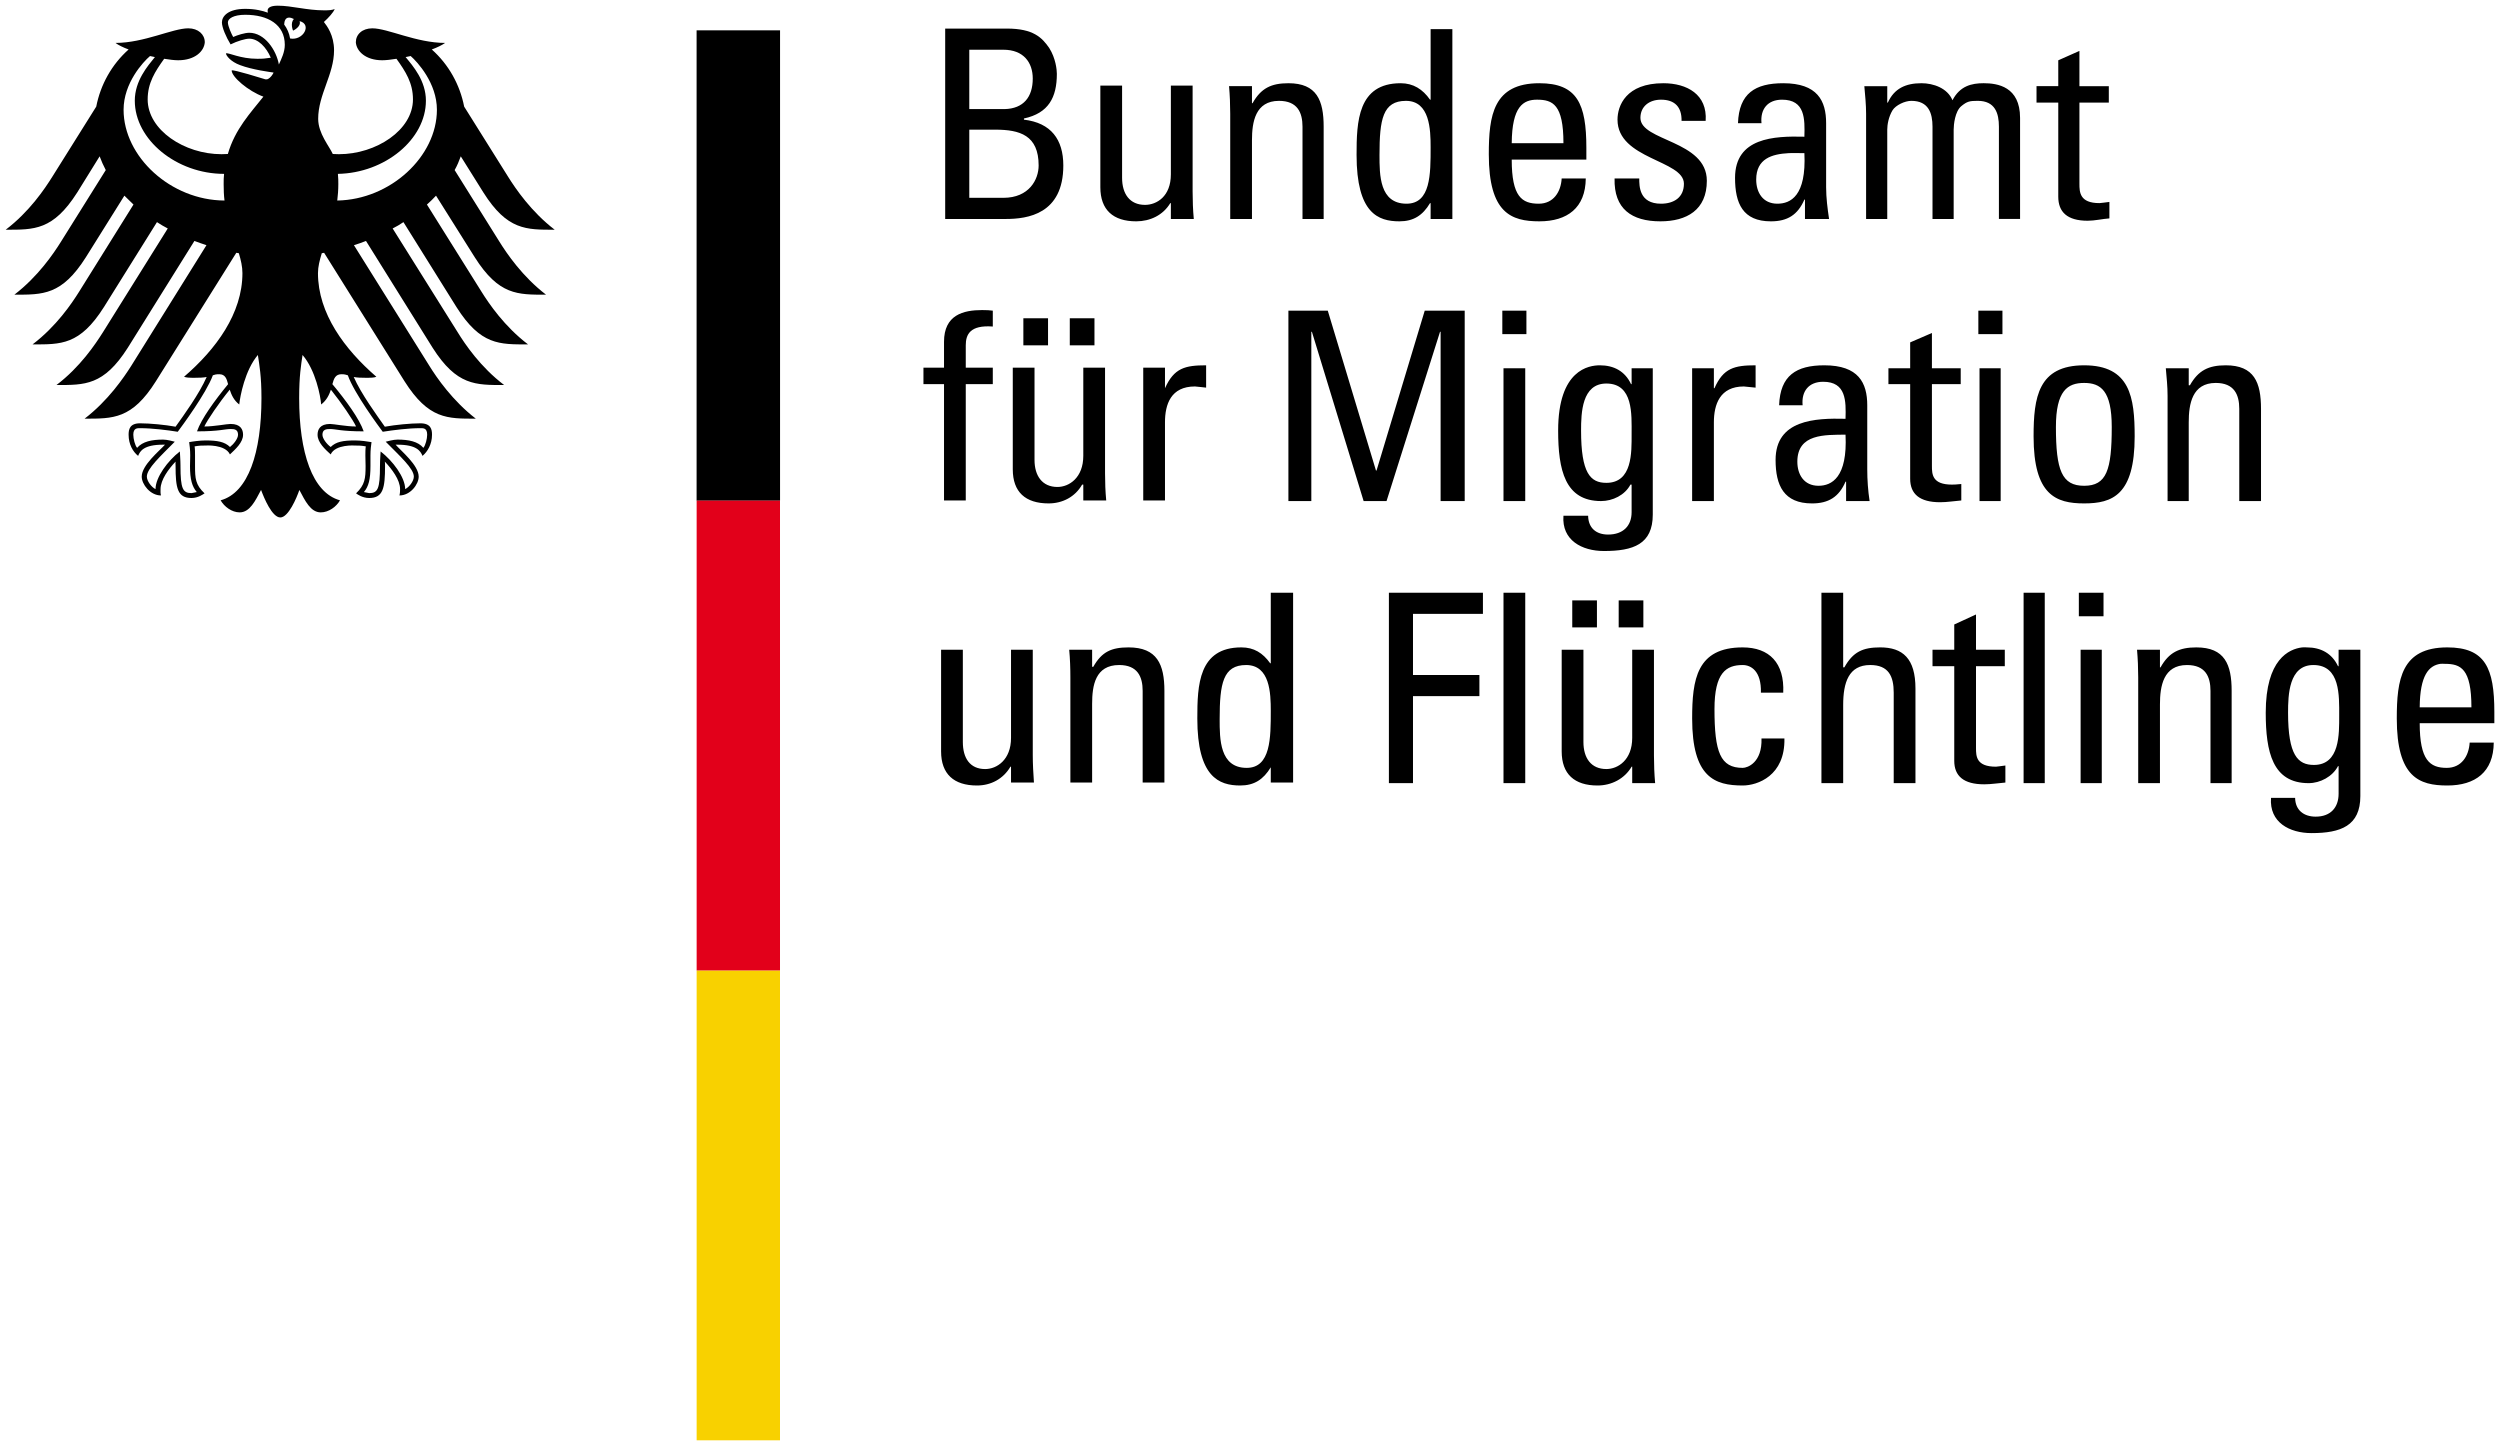 <?xml version="1.0" encoding="UTF-8" standalone="no"?>
<svg xmlns:svg="http://www.w3.org/2000/svg" xmlns="http://www.w3.org/2000/svg" version="1.1" width="440.333" height="254.684" id="svg3483">
  <defs id="defs3485"></defs>
  <g transform="translate(-234.119,-330.734)" id="layer1">
    <path d="m 356.821,501.656 14.682,0 0,82.763 -14.682,0 0,-82.763 z" id="path50" style="fill:#f8d100;fill-opacity:1;fill-rule:nonzero;stroke:none"></path>
    <path d="m 356.822,501.658 0,-83.098 0,0.298 14.682,0 0,82.8 -14.682,0 z" id="path54" style="fill:#e2001a;fill-opacity:1;fill-rule:nonzero;stroke:none"></path>
    <path d="m 356.813,336.078 c 0,27.603 0,55.206 0,82.808 4.9,0 9.799,0 14.699,0 0,-27.603 0,-55.206 0,-82.808 -4.9,0 -9.799,0 -14.699,0 z" id="path58" style="fill:#000000;fill-opacity:1;fill-rule:nonzero;stroke:none"></path>
    <path d="m 280.097,417.031 c -1.006,1.9 -1.975,3.95 -3.764,3.95 -1.379,0 -2.72,-1.006 -3.354,-2.124 4.882,-1.341 7.192,-8.422 7.192,-17.998 0,-3.95 -0.373,-5.813 -0.633,-7.602 -2.273,2.683 -3.13,7.266 -3.279,8.72 -0.969,-0.745 -1.379,-1.714 -1.677,-2.608 -1.863,2.273 -3.987,5.403 -4.472,6.484 1.789,0 3.913,-0.447 4.621,-0.447 1.789,0 2.199,1.006 2.199,1.9 0,1.379 -1.379,2.571 -2.31,3.466 -0.857,-1.826 -4.323,-1.565 -4.323,-1.565 -0.671,0 -1.006,0 -1.9,0.149 0.074,0.447 0.074,1.118 0.074,1.602 l 0,1.863 c 0,2.161 0.074,3.316 1.677,4.807 -0.298,0.186 -1.118,0.82 -2.31,0.82 -2.459,0 -2.795,-1.751 -2.795,-5.627 0,-0.447 -0.037,-0.41 0,-0.783 -1.23,1.304 -2.646,3.205 -2.646,4.844 0,0.298 -0.037,0.708 0.074,1.118 -1.9,0 -3.391,-1.975 -3.391,-3.316 0,-2.012 3.093,-4.509 4.099,-5.627 l -0.335,0 c -3.391,0 -4.062,1.118 -4.397,1.975 -0.932,-0.745 -1.677,-2.05 -1.677,-3.726 0,-0.932 0.186,-2.012 2.012,-2.012 1.751,0 4.434,0.261 6.26,0.596 1.416,-1.975 4.174,-5.776 5.478,-8.757 -0.522,0.112 -1.267,0.149 -2.422,0.149 -0.559,0 -1.192,-0.037 -1.565,-0.186 5.627,-4.844 10.285,-11.142 10.285,-18.259 0,-1.118 -0.261,-2.273 -0.633,-3.503 l -0.447,-0.074 -14.16,22.619 c -4.211,6.707 -7.565,6.596 -12.558,6.596 4.136,-3.167 6.894,-7.229 8.198,-9.279 l 13.266,-21.278 c -0.708,-0.224 -1.416,-0.484 -2.124,-0.745 l -11.738,18.818 c -4.248,6.67 -7.565,6.558 -12.558,6.558 4.174,-3.167 6.857,-7.192 8.198,-9.316 l 11.403,-18.259 c -0.671,-0.335 -1.267,-0.708 -1.9,-1.118 l -9.353,14.98 c -4.248,6.707 -7.565,6.558 -12.558,6.558 4.174,-3.167 6.894,-7.192 8.198,-9.279 l 9.577,-15.353 c -0.559,-0.522 -1.081,-1.043 -1.602,-1.565 l -6.782,10.844 c -4.248,6.707 -7.565,6.596 -12.595,6.596 4.174,-3.205 6.894,-7.229 8.198,-9.316 l 7.9,-12.632 c -0.41,-0.783 -0.783,-1.602 -1.081,-2.422 l -3.95,6.372 c -4.248,6.67 -7.565,6.558 -12.595,6.558 4.174,-3.167 6.894,-7.229 8.198,-9.316 l 7.751,-12.372 c 0.745,-3.838 2.72,-7.416 5.701,-10.061 -1.006,-0.373 -1.826,-0.783 -2.31,-1.155 5.031,0 10.061,-2.571 12.819,-2.571 1.751,0 2.907,1.081 2.907,2.459 -0.112,1.565 -1.714,3.167 -4.695,3.167 -0.671,0 -1.528,-0.112 -2.459,-0.261 -1.602,2.236 -2.907,4.248 -2.907,7.155 0,5.403 6.484,9.651 13.005,9.651 l 1.118,-0.037 c 1.267,-4.397 4.024,-7.266 6.26,-10.098 -2.646,-0.969 -5.59,-3.466 -5.59,-4.621 0.335,-0.186 5.403,1.416 5.925,1.565 l 0.335,0 c 0.596,-0.186 1.118,-1.081 1.118,-1.192 -0.522,-0.074 -3.726,-0.484 -5.888,-1.304 -1.64,-0.596 -2.497,-1.677 -2.497,-2.087 0.559,-0.112 2.534,0.969 5.515,0.969 1.081,0 1.304,-0.037 2.385,-0.186 -0.783,-1.826 -2.199,-3.354 -3.801,-3.354 -0.671,0 -2.087,0.41 -3.279,1.006 -0.783,-1.267 -1.528,-2.981 -1.528,-3.875 0,-1.081 1.081,-2.385 4.099,-2.385 0.857,0 1.64,0.074 2.385,0.224 0.596,0.112 1.081,0.261 1.602,0.447 l -0.037,-0.373 c 0,-0.41 0.373,-0.857 1.789,-0.857 2.497,0 5.068,0.82 8.198,0.82 0.82,0 1.341,-0.037 1.826,-0.224 -0.224,0.596 -1.081,1.528 -1.9,2.273 0.522,0.671 1.789,2.31 1.789,4.993 0,4.248 -2.795,7.788 -2.795,12.073 0,2.571 1.975,4.844 2.571,6.186 l 1.081,0.037 c 6.558,0 13.042,-4.248 13.042,-9.651 0,-2.907 -1.304,-4.919 -2.907,-7.155 -0.932,0.149 -1.826,0.261 -2.497,0.261 -2.944,0 -4.546,-1.602 -4.658,-3.167 0,-1.379 1.118,-2.459 2.907,-2.459 2.72,0 7.751,2.571 12.819,2.571 -0.522,0.373 -1.341,0.783 -2.348,1.155 2.981,2.646 4.956,6.223 5.701,10.061 l 7.751,12.372 c 1.304,2.087 4.062,6.149 8.198,9.316 -4.993,0 -8.347,0.112 -12.558,-6.558 l -3.987,-6.372 c -0.298,0.82 -0.633,1.64 -1.081,2.422 l 7.9,12.632 c 1.304,2.087 4.024,6.111 8.198,9.316 -4.993,0 -8.31,0.112 -12.558,-6.596 l -6.819,-10.844 c -0.484,0.522 -1.006,1.043 -1.602,1.565 l 9.614,15.353 c 1.304,2.087 4.024,6.111 8.198,9.279 -5.031,0 -8.347,0.149 -12.595,-6.558 l -9.353,-14.98 c -0.596,0.41 -1.23,0.783 -1.9,1.118 l 11.44,18.259 c 1.304,2.124 4.024,6.149 8.198,9.316 -5.031,0 -8.347,0.112 -12.595,-6.558 l -11.738,-18.818 c -0.671,0.261 -1.379,0.522 -2.124,0.745 l 13.303,21.278 c 1.267,2.05 4.062,6.111 8.161,9.279 -4.993,0 -8.31,0.112 -12.558,-6.596 l -14.16,-22.619 -0.41,0.074 c -0.373,1.23 -0.671,2.385 -0.671,3.503 0,7.117 4.695,13.415 10.285,18.259 -0.335,0.149 -0.969,0.186 -1.565,0.186 -1.155,0 -1.9,-0.037 -2.422,-0.149 1.304,2.981 4.099,6.782 5.478,8.757 1.863,-0.335 4.546,-0.596 6.26,-0.596 1.863,0 2.05,1.081 2.05,2.012 0,1.677 -0.783,2.981 -1.677,3.726 -0.335,-0.857 -1.043,-1.975 -4.397,-1.975 l -0.335,0 c 0.969,1.118 4.062,3.615 4.062,5.627 0,1.341 -1.453,3.316 -3.391,3.316 0.112,-0.41 0.112,-0.82 0.112,-1.118 0,-1.64 -1.453,-3.54 -2.683,-4.844 0.037,0.373 0.037,0.335 0.037,0.783 0,3.875 -0.335,5.627 -2.795,5.627 -1.192,0 -2.05,-0.633 -2.31,-0.82 1.565,-1.491 1.677,-2.646 1.677,-4.807 l -0.037,-1.863 c 0,-0.484 0,-1.155 0.074,-1.602 -0.857,-0.149 -1.23,-0.149 -1.9,-0.149 0,0 -3.466,-0.261 -4.285,1.565 -0.969,-0.894 -2.31,-2.087 -2.31,-3.466 0,-0.894 0.41,-1.9 2.199,-1.9 0.671,0 2.795,0.447 4.583,0.447 -0.484,-1.081 -2.608,-4.211 -4.434,-6.484 -0.298,0.894 -0.745,1.863 -1.714,2.608 -0.112,-1.453 -0.969,-6.037 -3.279,-8.72 -0.261,1.789 -0.596,3.652 -0.596,7.602 0,9.577 2.31,16.657 7.192,17.998 -0.633,1.118 -1.975,2.124 -3.391,2.124 -1.789,0 -2.758,-2.05 -3.764,-3.95 -0.484,1.416 -1.938,4.844 -3.354,4.844 -1.453,0 -2.869,-3.428 -3.391,-4.844 m 19.452,-8.422 c -0.074,0.559 -0.186,1.304 -0.186,2.348 l 0,1.863 c 0,2.385 -0.335,3.615 -1.155,4.583 l 0.932,0.186 c 1.528,0 1.9,-0.783 1.9,-4.77 0,-1.192 0.112,-2.273 0.112,-2.571 2.124,1.64 4.323,4.546 4.323,6.633 0.708,-0.335 1.528,-1.416 1.528,-2.199 0,-1.416 -2.422,-3.577 -4.956,-6.149 0.373,-0.074 1.304,-0.373 2.087,-0.373 1.975,0 3.615,0.335 4.546,1.453 0.373,-0.41 0.671,-1.602 0.671,-2.31 0,-1.192 -0.671,-1.155 -1.192,-1.155 -2.124,0 -4.733,0.335 -6.633,0.633 -0.671,-0.894 -5.031,-6.782 -6.149,-9.949 -0.335,-0.112 -0.596,-0.186 -1.118,-0.186 -1.043,0 -1.341,0.745 -1.602,1.751 2.422,2.907 4.733,6.074 5.515,8.31 -4.024,0 -4.882,-0.41 -5.925,-0.41 -0.671,0 -1.341,0.074 -1.341,1.006 0,0.671 0.745,1.64 1.453,2.161 0.932,-0.932 2.199,-1.155 4.285,-1.155 1.006,0 2.31,0.186 2.907,0.298 m -33.649,4.211 c 0,3.987 0.41,4.77 1.938,4.77 l 0.932,-0.186 c -0.82,-0.969 -1.192,-2.199 -1.192,-4.583 0,-0.671 0.037,-1.304 0.037,-1.863 0,-1.043 -0.112,-1.789 -0.186,-2.348 0.559,-0.112 1.9,-0.298 2.869,-0.298 2.087,0 3.391,0.224 4.323,1.155 0.671,-0.522 1.416,-1.491 1.416,-2.161 0,-0.932 -0.633,-1.006 -1.304,-1.006 -1.081,0 -1.938,0.41 -5.925,0.41 0.783,-2.236 3.093,-5.403 5.478,-8.31 -0.261,-1.006 -0.522,-1.751 -1.565,-1.751 -0.559,0 -0.82,0.074 -1.118,0.186 -1.155,3.167 -5.515,9.055 -6.186,9.949 -1.863,-0.298 -4.509,-0.633 -6.633,-0.633 -0.484,0 -1.192,-0.037 -1.192,1.155 0,0.708 0.298,1.9 0.671,2.31 0.969,-1.118 2.571,-1.453 4.583,-1.453 0.745,0 1.714,0.298 2.05,0.373 -2.534,2.571 -4.919,4.733 -4.919,6.149 0,0.783 0.82,1.863 1.528,2.199 0,-2.087 2.161,-4.993 4.285,-6.633 0,0.298 0.112,1.379 0.112,2.571 m 39.649,-72.031 c 1.304,1.565 3.577,4.174 3.577,7.676 0,6.819 -7.229,12.744 -15.502,12.893 0.074,0.671 0.074,1.304 0.074,1.826 0,1.006 -0.074,1.938 -0.186,2.869 9.353,-0.149 17.551,-7.751 17.551,-15.986 0,-4.695 -3.428,-8.422 -4.621,-9.465 l -0.894,0.186 m -49.673,9.279 c 0,8.273 8.31,15.949 17.775,15.986 -0.112,-0.894 -0.149,-1.826 -0.149,-2.869 0,-0.633 0,-1.267 0.074,-1.826 -8.347,0 -15.725,-5.999 -15.725,-12.893 0,-3.503 2.273,-6.111 3.54,-7.676 l -0.857,-0.186 c -1.23,1.043 -4.658,4.77 -4.658,9.465 m 27.352,-7.974 c 0.447,-1.006 1.043,-2.161 1.043,-3.466 0,-3.577 -2.981,-5.291 -6.968,-5.291 -2.05,0 -3.056,0.671 -3.056,1.341 0,0.671 0.671,2.124 0.932,2.571 0.745,-0.335 2.05,-0.745 2.832,-0.745 2.72,0 4.77,3.056 5.217,5.59 m 0.932,-7.043 c 0.522,0.708 0.894,1.528 1.043,2.459 2.31,0.447 3.913,-2.497 1.677,-3.056 0.335,1.006 -1.155,1.677 -1.155,1.677 0,0 -0.559,-1.304 0.149,-2.05 -0.348,-0.174 -0.625,-0.248 -0.849,-0.248 -0.646,0 -0.836,0.609 -0.865,1.217" id="path64" style="fill:#000000;fill-opacity:1;fill-rule:nonzero;stroke:none"></path>
    <path d="m 400.598,335.767 0,33.537 10.662,0 c 3.838,0 10.144,-0.849 10.144,-9.419 0,-4.583 -2.165,-7.515 -6.935,-8.074 l 0,-0.207 c 4.323,-0.932 5.797,-3.693 5.797,-7.867 0,-0.671 -0.19,-2.729 -1.346,-4.554 -1.267,-1.826 -2.795,-3.416 -7.453,-3.416 l -10.869,0 z m 85.5,0.103 0,12.421 -0.103,0 c -1.296,-1.851 -2.952,-2.898 -5.176,-2.898 -7.56,0 -7.763,6.782 -7.763,12.628 0,10.289 3.801,11.697 7.556,11.697 2.459,0 4.091,-1.031 5.383,-3.209 l 0.103,0 0,2.795 3.83,0 0,-33.434 -3.83,0 z m -81.256,3.623 6.004,0 c 3.577,0 5.176,2.277 5.176,5.072 0,3.242 -1.615,5.308 -4.969,5.383 l -6.211,0 0,-10.455 z m 195.532,0.207 -3.726,1.656 0,4.554 -3.83,0 0,2.898 3.83,0 0,16.562 c 0,2.687 1.553,4.244 5.176,4.244 1.255,0 2.575,-0.323 3.83,-0.414 l 0,-2.898 c -0.836,0.091 -1.486,0.207 -1.76,0.207 -3.478,0 -3.519,-1.934 -3.519,-3.416 l 0,-14.284 5.176,0 0,-2.898 -5.176,0 0,-6.211 z m -139.325,5.693 c -3.014,0 -4.832,0.869 -6.314,3.519 l -0.103,0 0,-3.002 -4.037,0 c 0.141,1.619 0.207,3.238 0.207,4.865 l 0,18.528 3.83,0 0,-13.87 c 0,-3.201 0.588,-6.935 4.761,-6.935 3.246,0 4.14,2.054 4.14,4.554 l 0,16.251 3.726,0 0,-16.251 c 0,-4.633 -1.205,-7.66 -6.211,-7.66 z m 44.199,0 c -8.119,0 -8.902,5.668 -8.902,12.525 0,10.339 3.942,11.8 8.902,11.8 4.915,0 8.132,-2.36 8.177,-7.556 l -4.244,0 c -0.132,2.364 -1.441,4.451 -4.037,4.451 -2.969,0 -4.761,-1.226 -4.761,-7.763 l 13.146,0 0,-2.07 c 0,-7.743 -1.602,-11.386 -8.281,-11.386 z m 21.841,0 c -6.583,0 -8.074,3.962 -8.074,6.418 0,7.001 11.697,7.113 11.697,11.283 0,2.414 -1.764,3.519 -4.037,3.519 -3.851,0 -3.83,-3.105 -3.83,-4.451 l -4.347,0 c -0.136,5.378 3.023,7.556 8.074,7.556 4.633,0 8.177,-2 8.177,-7.142 0,-7.142 -11.697,-6.956 -11.697,-11.076 0,-2.041 1.577,-3.209 3.623,-3.209 2.406,0 3.664,1.271 3.623,3.726 l 4.244,0 c 0.323,-4.637 -3.279,-6.625 -7.453,-6.625 z m 21.116,0 c -4.956,0 -7.784,1.797 -7.97,7.039 l 4.14,0 c -0.236,-2.459 1.072,-4.14 3.623,-4.14 4.082,0 4.02,3.416 3.933,6.521 -5.337,-0.136 -12.214,0.153 -12.214,7.246 0,4.492 1.358,7.66 6.314,7.66 2.927,0 4.733,-1.143 5.9,-3.83 l 0.103,0 0,3.416 4.244,0 c -0.269,-1.805 -0.518,-3.735 -0.518,-5.59 l 0,-11.283 c 0,-3.942 -1.524,-7.039 -7.556,-7.039 z m 24.325,0 c -2.733,0 -4.778,0.911 -5.9,3.416 l -0.103,0 0,-2.898 -4.037,0 c 0.141,1.619 0.31,3.238 0.31,4.865 l 0,18.528 3.726,0 0,-15.734 c 0,-0.878 0.232,-2.257 0.932,-3.416 0.555,-0.882 2.145,-1.656 3.312,-1.656 3.051,0 3.726,2.194 3.726,4.554 l 0,16.251 3.726,0 0,-15.734 c 0,-0.878 0.232,-3.217 1.346,-4.14 1.027,-0.836 1.462,-0.932 2.898,-0.932 3.064,0 3.726,2.194 3.726,4.554 l 0,16.251 3.726,0 0,-17.804 c 0,-5.515 -3.967,-6.107 -6.418,-6.107 -2.141,0 -4.19,0.497 -5.486,3.002 -0.878,-2.132 -3.345,-3.002 -5.486,-3.002 z m -144.604,0.414 0,17.907 c 0,3.987 2.252,6.004 6.314,6.004 2.459,0 4.737,-1.085 6.004,-3.209 l 0.103,0 0,2.795 4.037,0 c -0.149,-1.64 -0.207,-3.225 -0.207,-4.865 l 0,-18.632 -3.83,0 0,15.63 c 0,3.913 -2.505,5.383 -4.554,5.383 -2.683,0 -4.037,-1.929 -4.037,-4.761 l 0,-16.251 -3.83,0 z m 76.908,2.484 c 2.774,0 4.658,0.845 4.658,7.66 l -9.109,0 c 0.05,-6.488 2.041,-7.66 4.451,-7.66 z m -23.083,0.207 c 4.215,0 4.347,5.072 4.347,8.177 0,4.733 0.02,9.937 -4.244,9.937 -4.774,0 -4.761,-5.068 -4.761,-8.591 0,-6.256 0.576,-9.523 4.658,-9.523 z m -76.908,5.072 4.554,0 c 4.36,0 7.66,0.985 7.66,6.314 0,2.459 -1.664,5.693 -6.211,5.693 l -6.004,0 0,-12.007 z m 144.294,4.14 c 0.966,-0.054 1.889,0.013 2.795,0 0.364,7.556 -2.443,8.902 -4.761,8.902 -2.55,0 -3.726,-1.971 -3.726,-4.244 0,-3.717 2.795,-4.496 5.693,-4.658 z m -142.017,27.637 c -3.354,0 -6.728,0.857 -6.728,5.59 l 0,4.554 -3.623,0 0,2.898 3.623,0 0,20.495 3.83,0 0,-20.495 4.761,0 0,-2.898 -4.761,0 0,-3.933 c 0,-1.9 0.737,-3.61 4.761,-3.312 l 0,-2.795 c -0.559,-0.074 -1.043,-0.103 -1.863,-0.103 z m 53.929,0.103 0,33.537 4.037,0 0,-29.811 0.103,0 9.109,29.811 4.037,0 9.419,-29.811 0.103,0 0,29.811 4.244,0 0,-33.537 -7.039,0 -8.488,28.155 -0.103,0 -8.488,-28.155 -6.935,0 z m 37.678,0 0,4.14 4.244,0 0,-4.14 -4.244,0 z m 83.844,0 0,4.14 4.244,0 0,-4.14 -4.244,0 z m -168.205,1.346 0,4.761 4.347,0 0,-4.761 -4.347,0 z m 8.177,0 0,4.761 4.347,0 0,-4.761 -4.347,0 z m 151.85,2.588 -3.83,1.656 0,4.554 -3.83,0 0,2.795 3.83,0 0,16.665 c 0,2.687 1.656,4.14 5.279,4.14 1.25,0 2.472,-0.215 3.726,-0.31 l 0,-2.898 c -0.828,0.091 -1.383,0.103 -1.656,0.103 -3.478,0 -3.519,-1.83 -3.519,-3.312 l 0,-14.388 5.072,0 0,-2.795 -5.072,0 0,-6.211 z m -127.836,5.693 c -3.689,0 -5.643,0.46 -7.246,4.037 l 0,-3.623 -3.83,0 0,23.393 3.83,0 0,-13.767 c 0,-3.167 1.031,-6.314 5.279,-6.314 l 1.035,0.103 0.932,0.103 0,-3.933 z m 69.352,0 c -1.9,0 -7.349,0.737 -7.349,11.49 0,6.956 1.209,12.421 7.556,12.421 2.045,0 4.203,-1.043 5.176,-2.898 l 0.207,0 0,4.865 c 0,2.41 -1.507,3.933 -4.14,3.933 -2.087,0 -3.482,-1.134 -3.519,-3.312 l -4.347,0 c -0.323,4.314 3.25,6.211 7.142,6.211 5.142,0 8.591,-1.18 8.591,-6.418 l 0,-25.774 -3.726,0 0,2.795 -0.103,0 c -1.064,-2.273 -3.027,-3.312 -5.486,-3.312 z m 27.43,0 c -3.714,0 -5.681,0.468 -7.246,4.037 l -0.103,0 0,-3.519 -3.83,0 0,23.393 3.83,0 0,-13.87 c 0,-3.151 1.06,-6.314 5.279,-6.314 l 1.035,0.103 1.035,0.103 0,-3.933 z m 12.111,0 c -4.964,0 -7.784,1.801 -7.97,7.039 l 4.14,0 c -0.236,-2.455 1.068,-4.14 3.623,-4.14 4.07,0 4.024,3.416 3.933,6.521 -5.329,-0.133 -12.318,0.153 -12.318,7.246 0,4.501 1.453,7.66 6.418,7.66 2.915,0 4.745,-1.143 5.9,-3.83 l 0.103,0 0,3.416 4.14,0 c -0.278,-1.809 -0.414,-3.735 -0.414,-5.59 l 0,-11.283 c 0,-3.942 -1.532,-7.039 -7.556,-7.039 z m 45.752,0 c -8.111,0 -8.902,5.664 -8.902,12.525 0,10.339 3.946,11.8 8.902,11.8 4.969,0 8.902,-1.462 8.902,-11.8 0,-6.861 -0.783,-12.525 -8.902,-12.525 z m 24.946,0 c -3.006,0 -4.824,0.874 -6.314,3.519 l -0.207,0 0,-3.002 -4.037,0 c 0.145,1.623 0.31,3.238 0.31,4.865 l 0,18.528 3.726,0 0,-13.87 c 0,-3.201 0.588,-6.935 4.761,-6.935 3.242,0 4.14,2.054 4.14,4.554 l 0,16.251 3.83,0 0,-16.251 c 0,-4.637 -1.192,-7.66 -6.211,-7.66 z m -213.646,0.414 0,17.907 c 0,3.987 2.215,6.004 6.314,6.004 2.459,0 4.67,-1.151 5.9,-3.312 l 0.207,0 0,2.795 4.037,0 c -0.149,-1.602 -0.207,-3.159 -0.207,-4.761 l 0,-18.632 -3.83,0 0,15.527 c 0,3.875 -2.505,5.486 -4.554,5.486 -2.683,0 -4.037,-1.967 -4.037,-4.761 l 0,-16.251 -3.83,0 z m 86.431,0.103 0,23.393 3.83,0 0,-23.393 -3.83,0 z m 83.844,0 0,23.393 3.726,0 0,-23.393 -3.726,0 z m 18.425,2.588 c 2.927,0 4.865,1.366 4.865,7.763 0,7.602 -0.915,10.351 -4.865,10.351 -3.938,0 -4.969,-2.749 -4.969,-10.351 0,-6.397 2.05,-7.763 4.969,-7.763 z m -84.154,0.103 c 4.766,0 4.451,5.428 4.451,8.902 0,3.246 0.149,8.591 -4.451,8.591 -2.824,0 -4.451,-1.702 -4.451,-9.212 0,-3.105 0.132,-8.281 4.451,-8.281 z m 42.129,9.005 c 0.373,7.56 -2.451,9.005 -4.761,9.005 -2.555,0 -3.726,-1.975 -3.726,-4.244 0,-4.96 4.873,-4.712 8.488,-4.761 z m -101.234,27.844 0,12.421 -0.103,0 c -1.304,-1.826 -2.873,-2.795 -5.072,-2.795 -7.565,0 -7.763,6.674 -7.763,12.525 0,10.285 3.793,11.8 7.556,11.8 2.459,0 4.078,-1.048 5.383,-3.209 l 0,2.691 3.933,0 0,-33.434 -3.933,0 z m 20.806,0 0,33.537 4.244,0 0,-15.32 11.697,0 0,-3.726 -11.697,0 0,-10.765 12.318,0 0,-3.726 -16.562,0 z m 20.185,0 0,33.537 3.83,0 0,-33.537 -3.83,0 z m 55.999,0 0,33.537 3.83,0 0,-13.767 c 0,-3.942 0.961,-7.039 4.761,-7.039 3.246,0 4.14,1.992 4.14,4.865 l 0,15.941 3.83,0 0,-16.665 c 0,-5.283 -2.232,-7.246 -6.211,-7.246 -3.06,0 -4.786,0.783 -6.314,3.519 l -0.207,0 0,-13.146 -3.83,0 z m 35.608,0 0,33.537 3.726,0 0,-33.537 -3.726,0 z m 9.73,0 0,4.14 4.347,0 0,-4.14 -4.347,0 z m -89.226,1.346 0,4.761 4.347,0 0,-4.761 -4.347,0 z m 8.177,0 0,4.761 4.347,0 0,-4.761 -4.347,0 z m 62.935,2.484 -3.83,1.76 0,4.451 -3.83,0 0,2.898 3.83,0 0,16.665 c 0,2.691 1.664,4.14 5.279,4.14 1.255,0 2.476,-0.215 3.726,-0.31 l 0,-3.002 c -0.841,0.091 -1.383,0.207 -1.656,0.207 -3.482,0 -3.519,-1.826 -3.519,-3.312 l 0,-14.388 5.072,0 0,-2.898 -5.072,0 0,-6.211 z m -149.262,5.797 c -3.018,0 -4.72,0.77 -6.211,3.416 l -0.207,0 0,-3.002 -4.037,0 c 0.149,1.602 0.207,3.225 0.207,4.865 l 0,18.528 3.83,0 0,-13.87 c 0,-3.205 0.551,-6.832 4.761,-6.832 3.242,0 4.14,2.058 4.14,4.554 l 0,16.148 3.83,0 0,-16.148 c 0,-4.658 -1.284,-7.66 -6.314,-7.66 z m 108.169,0 c -8.111,0 -8.902,5.664 -8.902,12.525 0,10.339 3.946,11.8 8.902,11.8 2.596,0 7.486,-1.698 7.349,-8.281 l -4.037,0 c 0.136,4.219 -2.43,5.176 -3.312,5.176 -3.938,0 -4.969,-2.749 -4.969,-10.351 0,-6.397 2.05,-7.763 4.969,-7.763 1.437,0 3.304,1.019 3.209,4.865 l 3.933,0 c 0.236,-5.238 -2.459,-7.97 -7.142,-7.97 z m 79.91,0 c -3.018,0 -4.836,0.878 -6.314,3.519 l -0.103,0 0,-3.105 -4.037,0 c 0.141,1.623 0.207,3.242 0.207,4.865 l 0,18.632 3.83,0 0,-13.87 c 0,-3.205 0.592,-6.935 4.761,-6.935 3.254,0 4.14,2.054 4.14,4.554 l 0,16.251 3.726,0 0,-16.251 c 0,-4.633 -1.205,-7.66 -6.211,-7.66 z m 18.632,0 c -2.313,0.28 -6.418,2.081 -6.418,11.49 0,6.956 1.213,12.421 7.556,12.421 2.045,0 4.211,-1.151 5.176,-3.002 l 0.103,0 0,4.865 c 0,2.41 -1.395,4.037 -4.037,4.037 -2.087,0 -3.586,-1.13 -3.623,-3.312 l -4.244,0 c -0.327,4.314 3.25,6.211 7.142,6.211 5.147,0 8.591,-1.284 8.591,-6.521 l 0,-25.774 -3.83,0 0,2.898 -0.103,0 c -1.072,-2.273 -3.035,-3.312 -5.486,-3.312 -0.237,0 -0.498,-0.04 -0.828,0 z m 25.567,0 c -8.119,0 -8.902,5.664 -8.902,12.525 0,10.339 3.933,11.8 8.902,11.8 4.915,0 8.132,-2.364 8.177,-7.556 l -4.244,0 c -0.136,2.364 -1.441,4.451 -4.037,4.451 -2.969,0 -4.761,-1.333 -4.761,-7.867 l 13.146,0 0,-1.967 c 0,-7.738 -1.611,-11.386 -8.281,-11.386 z m -265.298,0.414 0,17.907 c 0,3.987 2.252,6.004 6.314,6.004 2.459,0 4.633,-1.151 5.9,-3.312 l 0.103,0 0,2.795 4.037,0 c -0.112,-1.602 -0.207,-3.225 -0.207,-4.865 l 0,-18.528 -3.83,0 0,15.527 c 0,3.875 -2.505,5.486 -4.554,5.486 -2.683,0 -3.933,-1.929 -3.933,-4.761 l 0,-16.251 -3.83,0 z m 109.307,0 0,17.907 c 0,3.979 2.236,6.004 6.314,6.004 2.455,0 4.749,-1.172 6.004,-3.312 l 0.103,0 0,2.898 4.037,0 c -0.141,-1.619 -0.207,-3.242 -0.207,-4.865 l 0,-18.632 -3.83,0 0,15.527 c 0,3.896 -2.522,5.486 -4.554,5.486 -2.691,0 -4.037,-1.938 -4.037,-4.761 l 0,-16.251 -3.83,0 z m 91.4,0 0,23.497 3.726,0 0,-23.497 -3.726,0 z m 63.349,2.484 c 0.286,-0.044 0.527,0 0.828,0 2.782,0 4.658,0.849 4.658,7.66 l -9.109,0 c 0.04,-5.677 1.625,-7.35 3.623,-7.66 z m -210.334,0.207 c 4.211,0 4.347,4.981 4.347,8.074 0,4.733 0.003,10.041 -4.244,10.041 -4.77,0 -4.761,-5.089 -4.761,-8.591 0,-6.26 0.596,-9.523 4.658,-9.523 z m 187.975,0 c 4.774,0 4.554,5.428 4.554,8.902 0,3.246 0.136,8.695 -4.451,8.695 -2.836,0 -4.554,-1.702 -4.554,-9.212 0,-3.105 0.133,-8.384 4.451,-8.384 z" id="path192" style="fill:#000000;fill-opacity:1;fill-rule:nonzero;stroke:none"></path>
  </g>
</svg>
